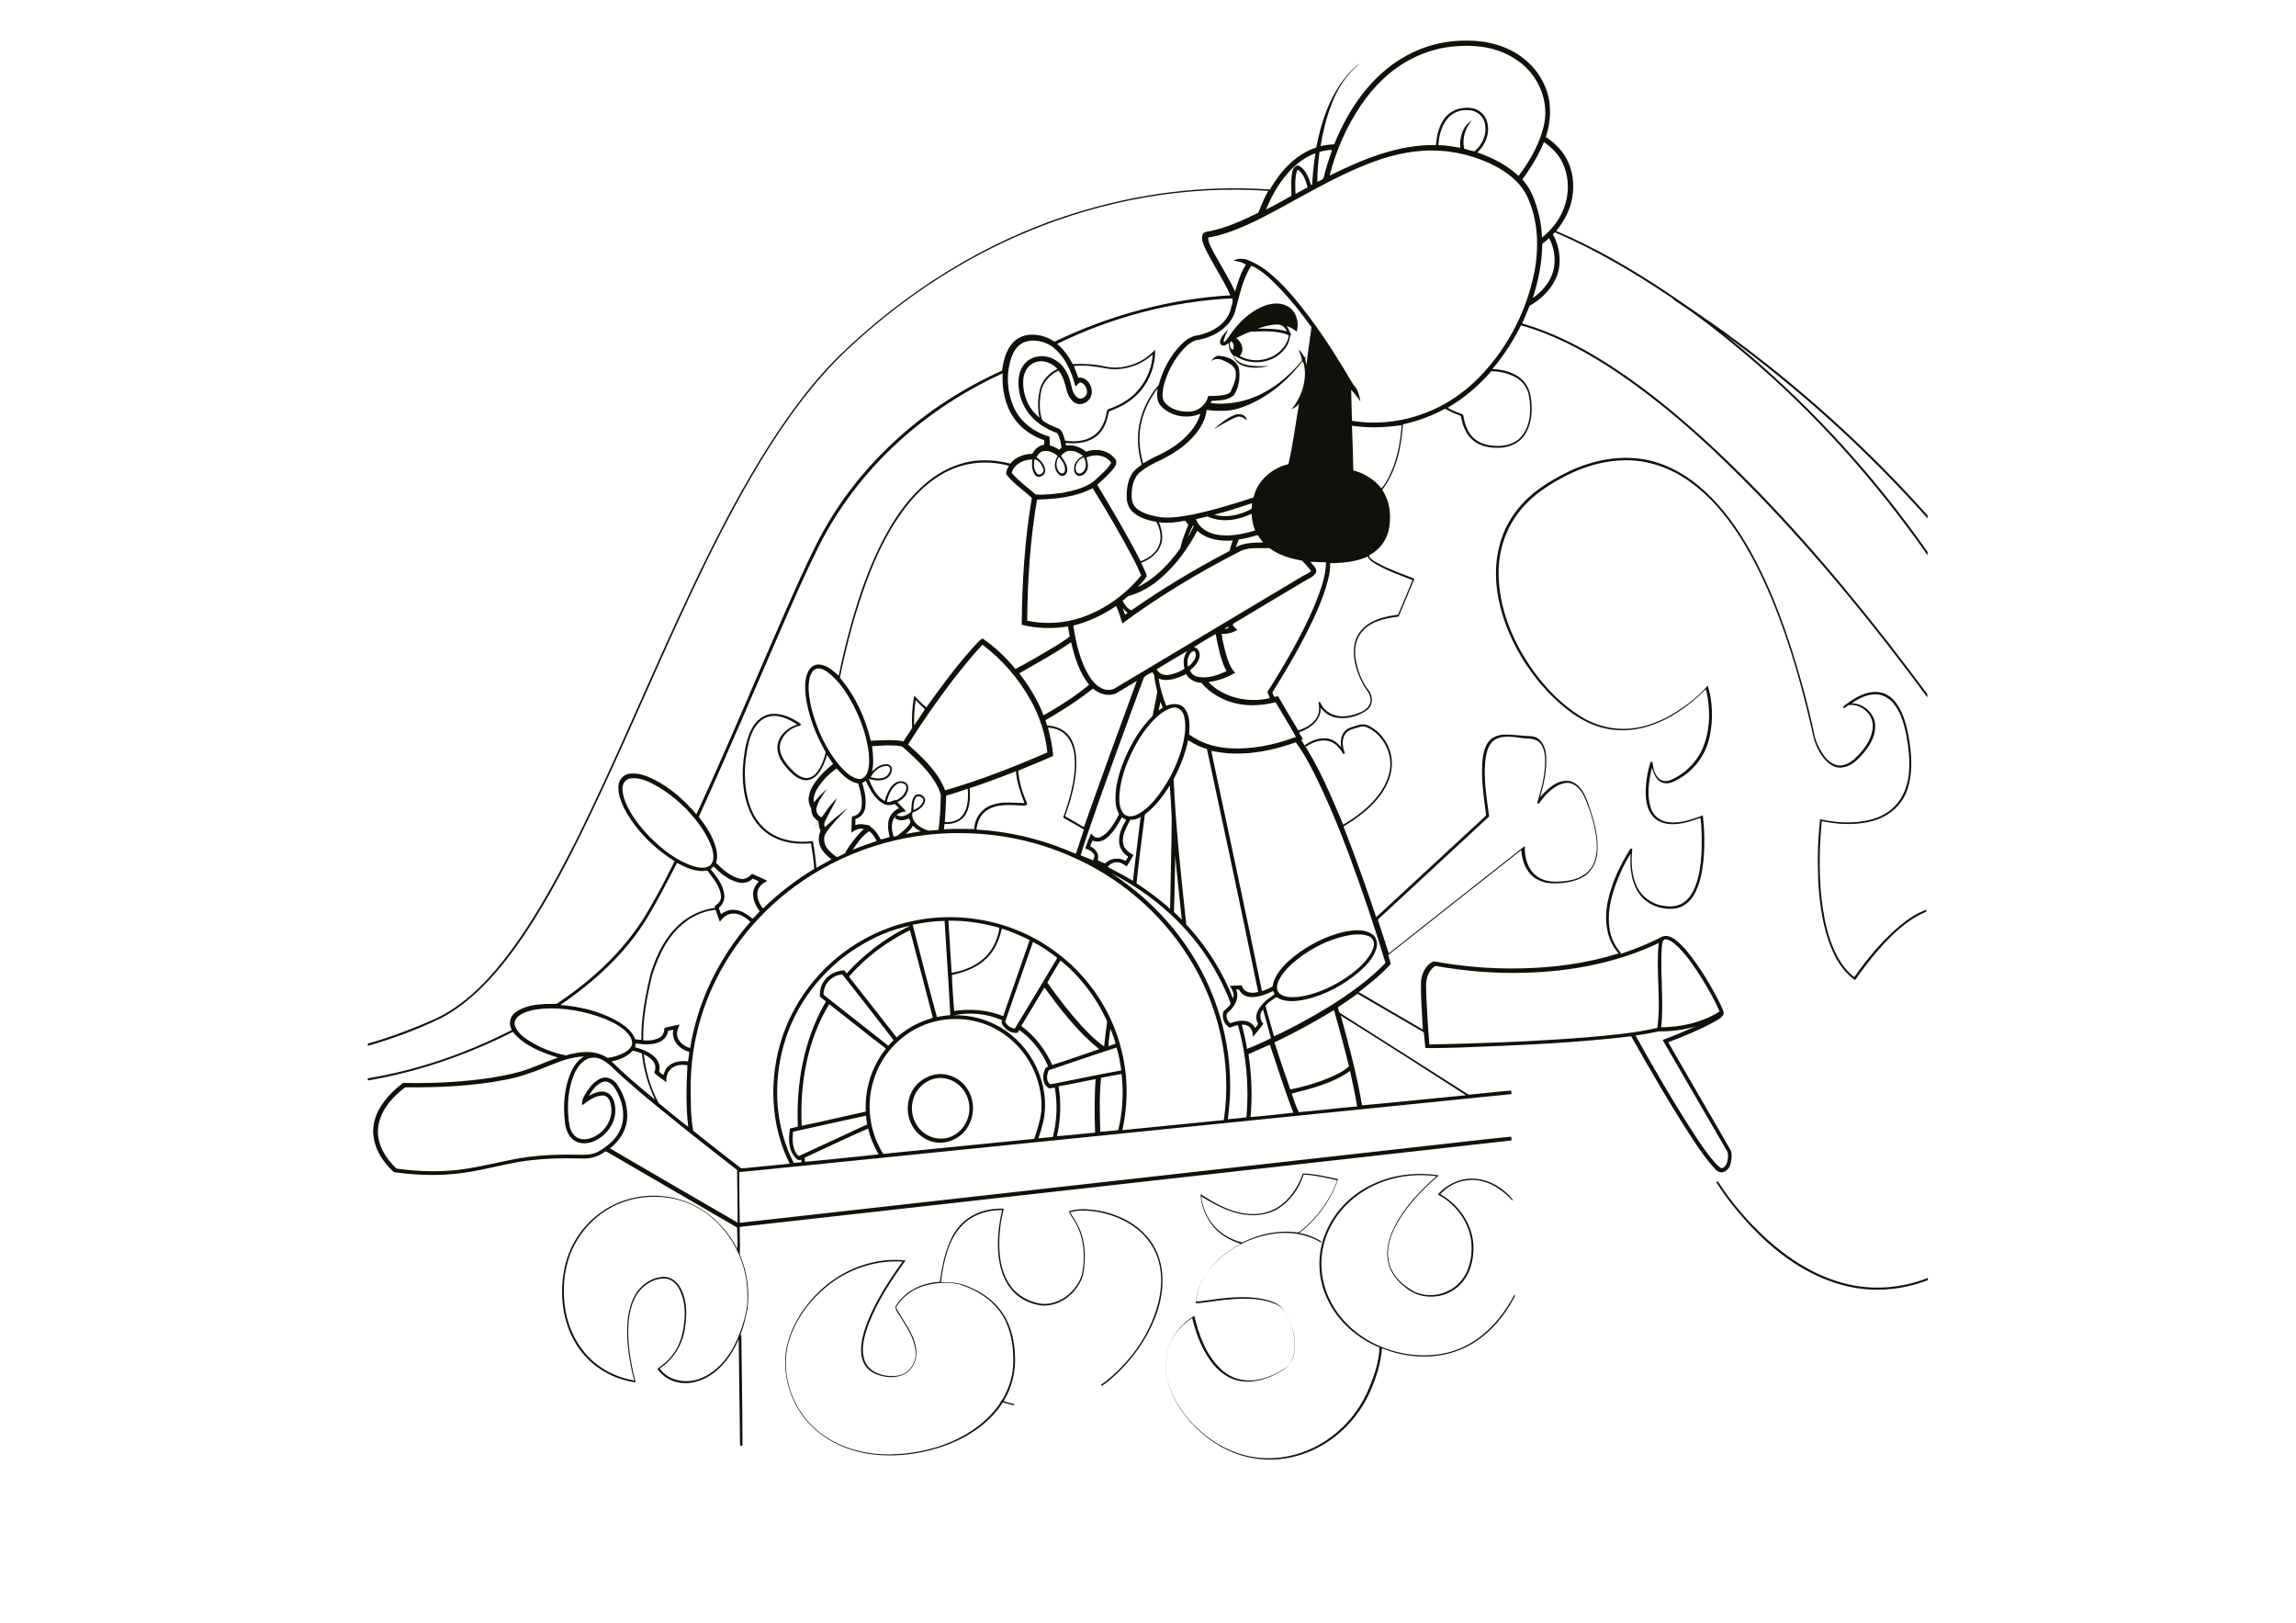 <?xml version="1.0" encoding="utf-8"?>
<!-- Generator: Adobe Illustrator 21.0.2, SVG Export Plug-In . SVG Version: 6.00 Build 0)  -->
<svg version="1.2" baseProfile="tiny" id="Layer_1" xmlns="http://www.w3.org/2000/svg" xmlns:xlink="http://www.w3.org/1999/xlink"
	 x="0px" y="0px" viewBox="0 0 842 595" overflow="scroll" xml:space="preserve">
<path fill="#12100B" d="M304.9,470.4c-7,5.2-12.7,12.4-15.4,20.8c-4,12.6,1.4,27.2,12.1,34.8c7.1,5.2,16.1,7.4,24.8,7.3
	c7.7-0.1,15.5-1.6,22.6-4.7c7.1-3.1,13.6-7.8,17.9-14.3c0-0.7,0.7-0.9,1-1.6c2.3-4.1,3.7-8.7,3.7-13.4c0.1-7.1-1.4-14.6-6.2-20
	c-3.6-4.1-8.6-6.8-13.7-8.4c-4.8-0.9-9.8-0.6-14.3,1.1c-3.6,1.4-6.8,4-8.8,7.4c2.5,4.9,6.4,9.2,7.3,14.7c0.6,3.3-0.4,7-3.2,9.1
	c-2.3,1.7-5.3,2-8,1.6c-2.3-0.4-4.6-1.1-6.3-2.8c-1.7-1.6-2.5-3.9-2.6-6.2c-0.2-3.9,1-7.7,2.4-11.3c3.2-7.9,7.8-15,12.8-21.9
	C321.8,462,312.4,464.9,304.9,470.4 M354.8,446.9c3.8-2.8,8.6-3.9,13.3-3.7c-1.2,4.8-1.8,9.8-1.6,14.8c0.2,4.6,1.2,9.4,3.9,13.2
	c2.6,3.9,7.1,6.3,11.7,6.9c6.7,0.5,12.8-4.7,14.7-10.8c1.3-6.8,0.8-14.3-3.2-20.2c-0.6-1-1.3-1.8-1.6-2.9c2.7-1,5.7-0.9,8.6-0.6
	c8,0.9,16.1,4.5,21,11c3.2,4.2,4.7,9.4,4.7,14.6c0.1,4.8-1,9.6-2.7,14c-3.2,8.1-8.4,15.4-14.9,21.3c-1.5,1.3-3,2.7-4.7,3.7
	c-0.1-0.1-0.1-0.3-0.2-0.4c10-7.3,17.7-17.8,20.9-29.8c1.4-5.6,1.7-11.6-0.3-17.1c-1.4-4-4-7.5-7.2-10.1c-4.7-3.8-10.5-5.9-16.5-6.7
	c-2.7-0.3-5.5-0.4-8.2,0.4c0.5,1.2,1.4,2.2,2,3.4c3.6,5.8,3.9,13,2.7,19.6c-1.9,6.4-8.3,11.7-15.1,11.2c-4.6-0.5-9-2.8-11.7-6.5
	c-2.5-3.3-3.7-7.4-4.2-11.5c-0.6-5.7,0-11.4,1.3-17c-4.6,0-9.4,1.2-13,4.1c-3.5,2.8-5.8,6.9-7.1,11.1c-1.2,3.7-1.9,7.5-2.3,11.3
	c2.8,0,5.8,0,8.5,1c4.2,1.5,8.3,3.8,11.4,7c4.9,4.9,7,11.9,7.2,18.7c0.4,5.9-1.1,11.8-4.1,16.8c1.2,0.6,2.6,0.8,3.9,1.2
	c0,0.1-0.1,0.3-0.1,0.4c-1.4-0.2-2.7-0.7-4.1-1.1c-4.6,7.2-12,12.3-19.9,15.4c-8.5,3.3-17.9,4.7-27,3.8c-8.6-0.9-17.1-4.3-23.3-10.5
	c-6.9-6.8-10.5-16.9-9.5-26.6c1.2-8.8,6.1-16.8,12.5-22.9c8.3-7.9,20-12.5,31.5-11.2c-5.3,7.3-10.3,14.9-13.6,23.4
	c-1.5,4.3-3,9.1-1.3,13.6c1.9,4.5,7.6,5.9,12.1,5.2c4.3-0.6,7.1-5.2,6.4-9.4c-0.6-4.7-3.4-8.7-5.9-12.7c-0.6-0.9-1.3-1.9-1.5-3
	c3.1-5.6,9.3-8.7,15.5-9.2c0.3-0.1,0.9,0.1,0.9-0.3c0.7-4.9,1.6-9.8,3.6-14.4C349.6,452.2,351.8,449,354.8,446.9 M629.4,433.5
	c0.2-0.1,0.4-0.2,0.6-0.3c5,7.8,11.1,14.9,18,21.2c8,7.2,17.3,13.2,27.7,16c10.3,2.9,21.4,2.1,31.3-1.8v0.8
	c-10.3,4-21.8,4.7-32.4,1.5c-12.1-3.5-22.7-11.1-31.4-20.1C638,445.4,633.3,439.7,629.4,433.5 M478.1,430.7
	c-1.7,5.1-4.9,9.8-9.6,12.6c-4.2,2.5-9.5,2.8-14.2,1.7c-5-1.2-9.5-3.7-13.8-6.3c0.5,4.1,2.2,8.1,5,11.1c2.5,2.8,6,4.7,9.6,5.7
	c0.4,0.1,0.7,0,1.1-0.2c6-2.9,12.8-4.3,19.5-3.4c0.6,0.1,1-0.4,1.5-0.7c5.9-4.8,10.6-11.2,13.2-18.4
	C486.2,431.8,482.1,430.9,478.1,430.7 M464.5,444.5c6.7-1.9,11.1-8,13.3-14.2c4.3,0.1,8.5,1.1,12.6,2c0.4,0,0.2,0.5,0.1,0.7
	c-2.7,7.5-7.7,14.2-14,19.1c2.9,0.5,5.6,1.6,8.1,3.1c-0.1,0.1-0.1,0.3-0.2,0.4c-5.6-3.4-12.4-4.2-18.7-3
	c-8.1,1.5-15.7,5.5-21.2,11.7c-3.2,3.6-5.5,8.1-6,12.9c1.2,0.1,2.3-0.2,3.5-0.3c7.1-1,14.4-2,21.5-0.5c2.6,0.6,5.5,1.5,7.1,3.8
	c2.6,3.4,3.9,7.8,4.2,12.1c0.2,3.6-0.7,7.6-3.8,9.8c-5.4,3.4-12.2,5.9-18.5,3.7c-3.8-1.3-6.9-4.3-9.1-7.6c-3.1-4.5-4.9-9.7-6.2-14.9
	c-4.7,3-8.4,7.8-9.4,13.4c-1,4.9,0.1,9.9,2.1,14.4c3.1,6.8,8.2,12.5,14.3,16.8c4.2,2.9,8.9,5.1,14,6.1c9.1,1.9,18.8-0.1,26.7-4.9
	c7.3-4.4,13.1-11.1,16.6-18.8c2.2-5.1,4.2-10.5,4.4-16.2c-8-3.3-15.1-9.4-18.9-17.3c-3.9-7.7-4.2-17.2-0.7-25.1
	c3.2-7.7,9.5-13.9,17-17.4c7.5-3.6,16.2-4.6,24.4-3.3c-5.9,5-11.4,10.7-15.3,17.5c-2.4,4.2-4.1,9.2-3.1,14c0.8,4.3,3.9,7.7,7.5,10
	c4,2.9,9.6,3.1,14,1c3.4-1.5,6-4.4,7.4-7.8c2-5.1,2-11-0.1-16c-2.1-5-6-9.2-10.8-11.7c3.3-3.8,8.5-6.2,13.6-5.8
	c5.5,0.4,10.5,3.5,13.9,7.7c-0.1,0.1-0.2,0.2-0.2,0.3c-3-3.2-6.7-6.1-11.1-7.1c-5.5-1.4-11.6,0.6-15.3,4.8
	c7.6,4.2,12.9,12.7,12.1,21.5c-0.3,4.8-2.2,9.7-6,12.7c-5,4.2-12.9,4.6-18.2,0.5c-3.3-2.3-6.2-5.7-7-9.7c-1.1-4.7,0.4-9.5,2.6-13.7
	c3.7-7,9.2-12.7,15.1-17.9c-9.4-1.3-19.4,0.6-27.4,5.9c-6.8,4.4-12.1,11.4-14,19.4c-1.4,5.6-1,11.6,1,17c2.8,7.8,8.8,14.3,16.1,18.3
	c7.8,4.3,17,6,25.8,4.6c5.1-0.8,9.9-2.9,14.1-6c5.5-4.1,9.7-9.6,12.9-15.6c0.1,0,0.3,0.1,0.4,0.1c-4.1,8.1-10.4,15.4-18.8,19.3
	c-9.4,4.4-20.6,3.9-30.1,0.1c-0.4,5.5-2.1,10.8-4.3,15.8c-3.4,7.6-8.9,14.2-15.9,18.7c-7.7,5-17.1,7.3-26.2,5.9
	c-8.6-1.2-16.5-5.8-22.5-12c-6.1-6.3-10.9-14.7-10.4-23.7c0.3-6.9,4.7-13.1,10.5-16.6c1.6,6.9,4.2,14,9.3,19.1c2,2,4.6,3.6,7.4,4.2
	c5.5,1.3,11.2-0.8,15.9-3.6c2.2-1.2,3.5-3.5,4-5.8c0.8-4.2-0.1-8.6-1.8-12.5c-1.1-2.2-2.4-4.6-4.8-5.6c-3.9-1.8-8.2-2.1-12.4-2.1
	c-4.9,0.1-9.8,0.8-14.7,1.5c-0.8,0.1-1.6,0.2-2.4,0.1c0.8-9.7,8.2-17.4,16.5-21.7c-4.2-1.4-8.2-3.6-10.8-7.3
	c-2.3-3.2-3.8-7-3.9-10.9c4.4,2.8,9,5.5,14.1,6.7C457.4,445.3,461.1,445.5,464.5,444.5 M343.3,395.4c-4.1,0.7-7.6,4.1-8.5,8.1
	c-1.2,4.4,0.5,9.5,4.3,12.1c2.5,1.8,5.8,2.4,8.8,1.5c3.6-1.1,6.3-4.2,7.2-7.7c1.2-4.2-0.3-9.1-3.8-11.8
	C349.1,395.8,346.1,394.9,343.3,395.4 M343.7,393.9c4.5-0.5,9.1,1.9,11.3,5.8c2.5,4.1,2.4,9.5-0.1,13.5c-2.1,3.6-6.2,5.9-10.4,5.8
	c-4.8-0.1-9.2-3.5-10.8-8c-1.5-3.9-0.9-8.6,1.5-12.1C337.2,396.2,340.3,394.3,343.7,393.9 M452.4,152.3c1.7-0.9,4.6-0.5,4.8,1.8
	c-1-0.8-2.3-1.7-3.7-1.2c-2.9,1.2-5.6,2.9-8.4,4.5C447.4,155.4,449.7,153.5,452.4,152.3 M451.3,125.2c-0.5,0.9-0.3,2.1,0.4,2.9
	c0.5,0.4,0.8-0.4,0.7-0.8C452.5,126.5,452.2,125.3,451.3,125.2 M458.8,121.6c-1.9,0.5-3.7,1.5-5.5,2.4c2.1,1.2,3.3,4.7,1.3,6.5
	c4.2,2.4,9.6,2,13.6-0.7c2.2-1.7,4.2-4.1,4.4-6.9C468.3,121.1,463.4,121.5,458.8,121.6 M461.2,120.5c3.6,0,7.2,0,10.7,1
	c-0.5-1.4-1.9-2.6-3.4-2.5C466,119,463.6,119.7,461.2,120.5 M463.3,112.3c2.7-1.1,5.8-1.5,8.5-0.2c3.5,1.6,4.8,6,3.7,9.5
	c-1.1-0.9-2.3-1.7-3.7-2c0.8,0.8,1,2,1.7,3c-0.2,0.3-0.4,0.7-0.5,1.1c-0.3,2.6-2,4.8-4,6.4c-4.1,3.2-10.2,3.6-14.8,1.1
	c-0.6-0.3-1.2-0.6-1.8-0.8c0.4,1.4,1.7,2.2,2.9,2.8c3.1,1.3,6.5,1.1,9.7,1l-0.1,0.1c-2.9,0.6-6.1,0.9-9-0.2
	c-1.6-0.6-3.3-1.9-3.6-3.7c-1.2-1.2-1.8-2.9-1.6-4.6c-0.7,0.3-1.3,1-2.1,0.9c-1,0.1-1.4-1.1-1.1-1.9c0.5-1.6,1.8-2.9,2.9-4
	c-0.6,1.5-1.6,3-1.7,4.6c0.9-0.1,1.1-1.1,1.7-1.6C453.7,118.8,457.9,114.5,463.3,112.3 M223.7,443c-7.5,4.2-13.2,11.5-15.5,19.7
	c-1.6,5.6-1.8,11.5-0.9,17.3c1.2,7.9,5.3,15.5,11.7,20.4c4,3,8.7,5,13.6,5.8c-1.3-4.6-2.1-9.4-2.5-14.3c-0.3-5.7-0.1-11.8,2.7-16.9
	c2.1-3.8,6-6.5,10.3-6.8c2.5-0.2,4.8,1.4,6.1,3.5c2.7,4.3,2.8,9.7,2.1,14.5c-0.7,6.3-4.1,12.2-9.4,15.6c3.4,4.8,10.4,5.8,15.6,3.4
	c7.4-3.2,11.9-10.6,14.4-18c1.3-3.9,2.4-8,2.2-12.2c0.1-14.2-8.4-28.3-21.7-33.8C243.3,437.5,232.3,438.1,223.7,443 M295.1,424.5
	c0,0.5,0,1,0.2,1.5c9-0.8,18-1.8,26.9-2.7c-1.7-3-3.1-6.2-3.8-9.5C310.6,417.2,302.9,420.9,295.1,424.5 M290.8,415
	c-0.2,2.7-0.3,5.7,1.3,8c0.3,0.4,0.7,1.1,1.3,0.7c8.2-3.8,16.5-7.6,24.6-11.4c-0.2-1.1-0.3-2.1-0.4-3.2
	C308.7,411,299.8,413,290.8,415 M388.2,398.3c1,6,0.8,12.3-0.6,18.3c4.7-0.3,9.3-0.9,14-1.3c-0.2-6.5-0.3-13.1,0.2-19.6
	C397.3,396.5,392.7,397.6,388.2,398.3 M403.8,395.2c-0.7,6.6-0.5,13.2-0.3,19.8c2.2-0.1,4.4-0.4,6.6-0.6c1.6-6.7,2-13.7,1.2-20.6
	C408.8,394.2,406.3,394.8,403.8,395.2 M473.7,401c0.8,2.3,1.5,4.6,2.6,6.8c7.1-0.6,14.3-1.5,21.4-2.1c-0.7-4.4-1.7-8.7-2.6-13
	C488.8,397.2,481.1,399.1,473.7,401 M210.6,393.8c-2.3,5.4-2.7,11.5-2,17.3c0.2,2,0.7,4.1,2.3,5.5c1.5,1.3,3.7,1.4,5.5,0.8
	c5-1.5,8.8-7,7.6-12.2c-0.2-1.5-1-3.3-2.7-3.5c-3-0.1-5.5,1.9-7.8,3.6c-0.2-1.3,0.2-2.6,0.9-3.7c1.4-2.4,3.1-4.9,5.8-6.1
	c2.2-1.1,4.8,0.2,6.1,2.1c2.7,3.9,4.2,8.8,3.6,13.5c-0.6,4-3,7.5-6.2,10c15.6,9.1,31.2,18.2,46.8,27.2c0-6.4-0.1-12.9-0.2-19.3
	c-8.9-6.9-17.8-13.9-26.5-21c-6.9-5.6-13.7-11.2-20.1-17.4c-1.7-1.4-3.7-2.8-5.9-2.8C214.2,387.8,211.9,390.9,210.6,393.8
	 M199.6,391.5c-4.7,1.9-9.6,3.6-14.6,4.5c-12,2.3-24.2,2.8-36.4,2.7c-5,3.7-9.6,9.1-10,15.5c-0.3,5.6,2.9,10.6,6.8,14.3
	c8.6,1.2,17.4,1.4,26,0c7.6-1.2,14.9-3.3,22.5-4.3c5.6-0.7,11.3-0.9,16.9-0.8c2.9,0,6,0.3,8.6-1.1c3.3-2,6.6-4.5,8.1-8.2
	c2.1-4.9,0.8-10.5-1.9-14.9c-0.9-1.5-2.6-3.1-4.5-2.5c-2.4,0.9-4,3.1-5.2,5.2c2-1.2,4.4-2.2,6.6-1.3c2.1,0.9,2.9,3.3,3.1,5.4
	c0.6,5.1-2.7,10-7.2,12.2c-2.2,1.1-5,1.5-7.3,0.3c-2.5-1.3-3.6-4.2-3.9-6.8c-0.8-6.3-0.3-13,2.3-18.8c1-2.2,2.5-4.3,4.7-5.5
	C209.1,387.5,204.3,389.6,199.6,391.5 M236.1,386.6c0.7,6.2,2.5,12.3,5.4,17.8c3.6,3,7.2,6,10.9,8.8c-0.9-7.5-0.7-15.1-0.3-22.6
	c-2.1-0.3-4.4-0.2-6,1.3c-1.4,1.2-1.9,3.1-1.7,4.9c-1.4-0.9-2.7-2-4.1-3c-0.8-0.4,0.1-1.3,0-2C240.6,389.2,238.1,387.6,236.1,386.6
	 M232,385.3c-2,2.2-4.9,3.3-7.7,3.9c5,5,10.4,9.5,15.9,14c-2.5-5.3-4.2-11-4.8-16.9C234.3,385.9,233.2,385.4,232,385.3 M385.3,392.2
	c-0.4,0.1-0.8,0.2-0.9,0.7c-0.5,1.4-0.7,3.1,0.3,4.3c0.5,0.7,1.4,0.1,2.1,0.1c8.1-1.6,16.2-3.3,24.4-4.8c-0.4-2.8-0.9-5.6-1.7-8.4
	C401.4,386.7,393.4,389.5,385.3,392.2 M458.4,386.3c-0.3,0.1-0.7,0.2-0.5,0.6c1.1,7.5,1.4,15.1,0.7,22.7c5.2-0.4,10.5-1,15.7-1.6
	c-3.2-8.2-5.8-16.6-8.6-24.9C463.2,384.1,460.8,385.3,458.4,386.3 M245,378c-0.2,1.8-1.5,3.4-3.2,4.1c-2.8,1.2-5.9,0.9-8.7,0.5
	c0,0.5-0.1,0.9-0.2,1.4c2.6,0.7,5.2,1.7,7.1,3.5c1.3,1.2,2.2,3.1,1.8,4.9c-0.3,0.9,0.9,1.2,1.4,1.8c0.4-0.7,0.6-1.5,1-2.2
	c1.7-2.6,5.2-3.2,8.1-2.8c0.2-1.2,0.4-2.3,0.5-3.5c-3.6-0.9-6.7-4.2-5.9-8.1C246.3,377.7,245.6,377.8,245,378 M407.2,377.3
	c-0.3,2.1-0.6,4.2-0.7,6.3c0.9-0.2,1.7-0.6,2.6-0.9C408.6,380.8,408,379,407.2,377.3 M608.3,378.2c-2.8,0.6-5.6,1.1-8.5,1.5
	c7,12.6,14.2,25,22.1,37.1c2.2,3.3,4.4,6.6,7.1,9.6c0.7,0.7,1.3,1.5,2.2,1.9c1,0.1,1.6-0.8,2-1.6c0.6-1.7,0.9-3.9-0.3-5.4
	c-7.5-12.9-15-25.8-22.5-38.8c-0.2-0.4-0.5-0.8-0.6-1.2c4.1-1.5,8.1-3.2,12.1-5C617.5,377.7,612.9,378.2,608.3,378.2 M337.6,376.4
	c-8.1,3.6-14.5,10.9-17.1,19.3c-3,9-1.7,19.4,3.4,27.4c18.5-1.8,36.9-3.7,55.4-5.5c1.1-3.3,2.2-6.7,2.6-10.3
	c0.7-11.6-5.4-23.2-15.4-29.2C357.9,372.8,346.7,372.2,337.6,376.4 M491.7,372.4c3,10.9,5.9,21.8,7.8,32.9
	c12.7-1.1,25.4-2.5,38.1-3.7C522.4,391.8,507.1,382,491.7,372.4 M349.7,372.3c5.9-0.2,11.7,1.3,16.8,4.2c11.9,6.7,19,21.3,16.1,34.8
	c-0.5,2.1-1.1,4.1-1.8,6.1c1.8-0.2,3.5-0.3,5.3-0.5c1.5-5.9,1.8-12.1,0.7-18.1c-0.9,0-1.8,0.7-2.6-0.1c-2.1-1.6-1.9-4.7-0.9-6.8
	c0.1-0.5,0.7-0.6,1.1-0.8c-2.2-5.3-5.9-10.1-10.6-13.4c-0.2,0.3-0.4,0.7-0.6,1c-2.6,0.4-4.9-1.4-5.9-3.6c-0.1-0.3,0.1-0.7,0.2-1
	C361.8,371.6,355.5,371.1,349.7,372.3 M467.4,382.2c1.8,5.8,3.8,11.6,5.8,17.3c6.1-1.3,12.3-3.1,17.9-6c1.3-0.7,2.5-1.5,3.6-2.5
	c-1.7-6.9-3.5-13.7-5.5-20.6C482.1,374.7,474.9,378.7,467.4,382.2 M463.3,375.4c-1.2,1.6-2.4,3.2-3.8,4.8c-0.1-1-0.1-2-0.7-2.9
	c-0.7-1.2-2.1-1.6-3.4-1.6c0.7,2.9,1.5,5.9,1.9,8.9c3-1.1,5.9-2.5,8.8-3.9c-0.9-3.5-2-7-2.9-10.5C461.8,371.5,461.9,374,463.3,375.4
	 M198.7,369.9c-2.9,0.3-5.9,0.8-8.3,2.5c-1.2,0.8-2.1,2.4-1.5,3.9c0.9,2.3,2.9,3.9,4.9,5.2c4.2,2.7,8.9,4.5,13.7,5.5
	c5-1.5,10.7-2.1,15.3,0.9c2.1-0.2,4.2-0.9,6.1-1.9c1.3-0.7,2.6-1.7,2.9-3.2c0.2-1.6-0.8-2.9-1.7-4c-2.3-2.5-5.4-4-8.5-5.3
	C214.2,370.7,206.4,369.3,198.7,369.9 M453.3,362.8c1.4,3.3-0.7,6.7-3.3,8.7c-0.6,1.2,0.1,2.8,1.1,3.7c2.1-0.7,4.3-1.3,6.5-0.6
	c1.2,0.4,2,1.2,2.7,2.3c0.4-0.5,0.9-0.9,1.1-1.5c-0.9-1.4-0.9-3.3-0.1-4.8c1.3-2.6,3.7-4.4,6.1-6c-0.1-0.4-0.3-0.8-0.5-1.2
	c-2.6,1.2-5.5,2.4-8.4,2.2c-1.7-0.1-3.3-1.1-4.1-2.7C454.1,362.8,453.7,362.8,453.3,362.8 M383,362.1c-2.8,4.7-5.6,9.4-8.4,14
	c-0.1,0.2,0.2,0.3,0.3,0.4c4.8,3.6,8.5,8.5,11,14c5.8-1.8,11.5-3.9,17.2-5.8C395.1,378.3,389,370.2,383,362.1 M302.2,363.1
	c-0.1,0.6-0.4,1.3,0,1.8c7.8,6.2,15.7,12.3,23.5,18.5c-0.2,0.4-0.5,0.8-0.8,1.1c-7-5.3-13.9-10.9-20.8-16.3
	c-8.1,13.3-10.8,29.2-10.1,44.6c7.9-1.6,15.7-3.5,23.5-5.2c-0.5-9.7,3.2-19.4,10.2-26.2c-6.2-8.1-12.5-16.1-18.8-24.1
	C305.7,357.5,302.8,359.9,302.2,363.1 M388.9,352.2c-1.6,2.7-3.3,5.3-4.8,8.1c3.8,5.4,7.9,10.7,12.3,15.6c2.6,2.8,5.3,5.6,8.5,7.8
	c0.3-3,0.7-5.9,1.1-8.9c0-0.4-0.2-0.7-0.3-1C401.8,365.5,396.1,358,388.9,352.2 M558.9,356.7c-10.9,0.3-21.7-0.6-32.4-2.5
	c-1.2,0.5-2,1.7-2.6,2.8c-1.4,2.8-0.8,6.1-0.8,9.1c0.3,5.6,0.6,11.3,1.1,16.9c19.1-0.4,38.2-1.1,57.3-2.6c8.8-0.8,17.7-1.5,26.3-3.5
	c1.4-10.3-0.6-20.8,0.5-31.1C592.9,353.1,575.8,356.3,558.9,356.7 M378.8,345.4c-3.4,9.8-6.8,19.5-10.2,29.3
	c0.8,1.3,2.1,2.5,3.6,2.4c5.2-8.5,10.3-17.1,15.4-25.6c0.2-0.3-0.2-0.4-0.3-0.6C384.6,348.9,381.8,346.9,378.8,345.4 M609.4,347.6
	c-0.6,9.7,0.8,19.4-0.2,29.1c7.4-0.1,15.1-1.8,21.4-5.8c-1.7-4.1-4-8-6.3-11.8c-2.5-4-5.2-8.1-8.5-11.5c-1.4-1.3-2.8-2.8-4.8-3.2
	C609.4,344.3,609.6,346.5,609.4,347.6 M495.5,342.8c-6.3,1-12.3,3.7-17.5,7.3c-3.5,2.5-7,5.4-9,9.3c-0.8,1.6-1.2,3.9,0.5,5.1
	c2,1.4,4.6,1.2,6.9,1c5-0.7,9.7-2.6,14-5c3.8-2.2,7.5-4.8,10.4-8.2c1.3-1.6,2.6-3.4,3-5.5c0.3-1.4-0.4-2.8-1.6-3.4
	C500,342.4,497.7,342.6,495.5,342.8 M311.5,357.9c-0.3,0.2,0.1,0.5,0.2,0.7c5.7,7.2,11.4,14.5,17.1,21.8c3.7-3.2,8.1-5.7,12.8-7
	c0.3-0.1,0.5-0.3,0.4-0.6c-2.8-10.6-5.5-21.2-8.3-31.7C325.3,345.2,317.7,350.9,311.5,357.9 M361.8,351.4c-3.4,3.4-8.1,5.1-12.7,6.1
	c0.1,4.4,0.5,8.8,0.8,13.2c6-0.9,12.3-0.4,18,1.9c3.2-9.3,6.5-18.6,9.7-27.9c-3.3-1.6-6.7-3.1-10.2-4.2
	C366.5,344.5,364.8,348.6,361.8,351.4 M314.9,347.1c-13.3,8.2-23.5,21.4-27.6,36.5c-3.9,14.1-3,29.7,3.8,42.8c0.9,0,1.9-0.2,2.8-0.2
	c0-0.3-0.1-0.7-0.1-1c-0.6,0.4-1.3,0.2-1.8-0.4c-3-2.8-2.9-7.3-2.3-11c1-0.3,2-0.4,2.9-0.7c-0.7-15.8,2.2-32.1,10.3-45.9
	c-0.7-0.6-1.6-1.1-2.2-1.8c-0.2-2.4,0.6-4.9,2.3-6.7c1.7-1.8,4.2-2.8,6.6-2.9c0.3,0.4,0.6,0.7,0.9,1.1c6.2-6.8,13.6-12.5,21.8-16.7
	c0.4-0.2,1-0.3,1.3-0.7C326.9,340.8,320.6,343.6,314.9,347.1 M334.7,339.1c2.9,11.3,5.8,22.6,8.9,33.8c1.6-0.3,3.3-0.5,4.9-0.7
	c-0.6-11.5-1.4-23-2.1-34.5C342.5,337.7,338.6,338.3,334.7,339.1 M347.8,337.6c0.4,6.4,0.8,12.7,1.2,19.1c4.8-0.8,9.7-2.8,13-6.5
	c2.5-2.8,4-6.3,4.5-10C360.4,338.5,354.2,337.5,347.8,337.6 M251.7,337.8c-6.5,4.7-10.1,12.2-12.5,19.7c-1.9,7.9-3.5,15.9-3.3,24
	c2.1,0.1,4.3,0,6.1-1.1c1.2-0.7,1.6-2.2,1.7-3.5c1.8-0.4,3.6-0.9,5.5-1.2c-0.4,1.1-1,2.3-0.9,3.5c0.1,2.6,2.4,4.4,4.8,5.1
	c2.7-17.1,10.7-33.3,22.1-46.3c-1.8-1.6-4-3.2-6.6-3c-1.9,0.1-3.5,1.4-4.6,3c-0.6-1.4-1-2.9-1.6-4.4
	C258.5,334,254.8,335.5,251.7,337.8 M407.7,320.3c10.7,7,20.1,16,27.3,26.5c10.9,15.7,16.7,34.9,16.1,54.1c-0.1,3.2-0.5,6.3-0.8,9.5
	c2.3-0.2,4.6-0.4,6.8-0.7c1-11.3,0-22.8-3.1-33.8c-1,0.1-2,0.6-3,0.9c-2.1-1-3.1-3.8-2.3-6c0.9-0.9,2.2-1.7,2.6-2.9
	c-1.8-4.9-4.1-9.5-6.8-14C435.8,339.4,422.7,327.9,407.7,320.3 M260.6,318.7c2.2,2.7,4.5,5.6,5,9.2c0.3,1.9-0.5,3.8-2,5
	c0.3,0.8,0.5,1.6,0.8,2.3c1.3-0.9,2.7-1.6,4.3-1.6c2.8-0.1,5.2,1.6,7.3,3.3c0.9-0.8,1.7-1.8,2.6-2.7c-1.3-1.9-2.5-4-2.4-6.3
	c-0.1-1.8,0.9-3.4,2.1-4.7c-0.8-0.4-1.5-0.7-2.3-1c-1.4,1.4-3.5,1.9-5.5,1.3c-3.5-0.9-6.3-3.3-8.8-5.8
	C261.4,318.1,261,318.3,260.6,318.7 M237.2,336.8c-7.9,12.9-19.3,23.2-31.7,31.7c7.8,0.6,15.7,2.6,22.3,6.8c2.1,1.4,4.2,3.2,5.1,5.7
	c0.7,0.3,1.5,0.2,2.3,0.3c-0.1-8.2,1.5-16.4,3.4-24.3c2.4-7.7,6.3-15.4,13.1-20.1c3.1-2.1,6.7-3.5,10.5-4c0-0.2-0.1-0.5-0.1-0.7
	c1.3-0.7,2.4-2,2.3-3.5c-0.2-3.7-2.9-6.6-5-9.5c-3.9,0.8-7.7-1-11.1-2.8C244.7,323.3,241.2,330.2,237.2,336.8 M431,313.9
	c-0.2,6.8-0.2,13.7-0.5,20.5c1,0.9,1.9,1.9,2.9,2.8C432.6,329.5,431.7,321.7,431,313.9 M291,325.4c-11.6,8.6-21.3,19.9-27.9,32.8
	c-6.2,12-9.6,25.5-9.8,39c0,5.8-0.1,11.7,0.9,17.4c5.7,4.6,11.4,9,17.2,13.5c0.6,0.5,1.4,0.2,2.1,0.2c5.4-0.5,10.7-1.1,16.1-1.6
	c-7.2-14.3-7.7-31.5-2.7-46.5c5-15,15.8-27.9,29.6-35.6c11.1-6.3,24.1-9.1,36.9-8.1c10.6,0.8,21,4.2,29.9,9.9
	c14,8.8,24.4,23.1,28.1,39.2c2.3,9.4,2.3,19.3,0.2,28.8c12.4-1.2,24.8-2.5,37.2-3.7c3.1-20.7-1.8-42.3-13-59.9
	c-10.3-16.4-25.7-29.4-43.5-37c-12.4-5.4-25.9-8.2-39.4-8.3C330.8,305.1,308.7,312.2,291,325.4 M312.7,311.6
	c2.9-1.2,5.8-2.2,8.8-3.2c-0.7-1.3-1.5-2.8-2.8-3.6C316.2,306.5,314.4,309.1,312.7,311.6 M334.8,302.8c-0.7,1.2-1.7,2.2-2.7,3
	c1.9-0.4,3.8-0.6,5.6-1C336.6,304.4,335.6,303.6,334.8,302.8 M411.4,299.7c-1.5,2.8-3.1,5.6-5.6,7.6c-1.4,1.2-3.4,1.7-5.1,0.9
	c-0.4,0.6-0.6,1.4-0.9,2.1c1.8,0.9,3.6,2.8,2.7,5c0.8,0.6,1.8,1,2.8,1.3c1.9-2,5.1-2.3,7.5-0.9c0.3-0.5,0.7-1,0.9-1.6
	c-1.9-1.2-3.2-3.2-3.3-5.4c-0.2-2.9,1.2-5.7,2.6-8.1C412.4,300.4,411.9,300,411.4,299.7 M414.5,300.6c-1.3,2.7-3.2,5.5-2.6,8.7
	c0.3,2,2.1,3.4,3.8,4.2c-0.8,1.4-1.6,2.8-2.5,4.2c-1-0.7-2-1.4-3.2-1.5c-1.4-0.2-2.9,0.5-3.8,1.7c3.1,1.6,6.3,3.3,9.3,5.1
	c0.8-7.8,1.9-15.6,2.8-23.4C417.2,300.2,415.9,300.7,414.5,300.6 M327.7,306.8c0.6-0.1,1.2-0.2,1.7-0.6c1.6-1.3,3.3-2.5,4.3-4.3
	c0.4-0.6-0.2-1.2-0.3-1.8c-1.7,0.7-3.8,1.2-5.3-0.2c0.2-0.3,0.4-0.6,0.7-1C326.5,300.9,326.9,304.2,327.7,306.8 M335.9,292.4
	c-0.9,1.3-0.9,3-0.9,4.6c1.5-0.5,2.9-1.6,3.5-3.1C339.1,292.6,336.8,291.3,335.9,292.4 M347,291.7c-0.1,3.2-0.3,6.5-0.5,9.7
	c2.3,0.2,4.8-0.4,6.3-2.2c2.3-2.7,2.3-6.6,2.1-10C352.3,290.1,349.7,291,347,291.7 M429,288c-2.4,3.9-5.3,7.7-9,10.5
	c-0.3,0.4-0.2,0.9-0.3,1.4c-1,8-2.1,16-2.9,24c4.3,2.8,8.5,5.9,12.3,9.4c0.2-11.1,0.5-22.1,0.6-33.2C429.5,296,429.3,292,429,288
	 M328.8,287.6c-2,1.5-3,4-3.6,6.4c1.3,0.5,2.3-0.8,3.5-0.6c1.8-0.8,3.6-2.5,3.7-4.7C332.3,287,329.9,286.7,328.8,287.6 M316.2,287.1
	c0.9,2.9,1.6,6.1,1.1,9.1c-0.3,1.9-1.7,3.6-3.6,4.1c0,0.8,0,1.5,0,2.3c1.7-0.8,3.5-0.2,5.2,0.1c0.4,0.7,1.2,1,1.7,1.6
	c1,1,1.7,2.3,2.4,3.5c1.1-0.2,2.2-0.6,3.3-0.9c-0.4-1.4-0.7-2.9-0.6-4.4c-0.1-2.6,1.5-5.1,4-6.1c-0.5-0.6-1-1.1-1.6-1.6
	c-1.5,0.6-3.2,0.6-4.5-0.3c-3-1.8-4.6-5.1-6.1-8.2C317,286.8,316.5,286.8,316.2,287.1 M230.9,285.5c-1.3,0.3-2.3,1.4-2.5,2.7
	c-0.4,2,0.3,4.1,1,6c2,4.8,5.3,8.9,8.9,12.7c4.6,4.6,9.9,8.8,16.2,10.8c1.9,0.5,4.1,0.9,5.8-0.3c1.8-1.5,1.4-4.1,0.9-6.1
	c-1.8-5.6-5.5-10.4-9.5-14.6c-3.5-3.5-7.4-6.7-11.8-9C237.1,286.2,234,284.9,230.9,285.5 M355.6,289c0.2,3.1,0.2,6.5-1.3,9.3
	c-1.5,2.9-4.9,4.1-7.9,3.8c-0.1,0.6-0.2,1.3-0.2,2c3.9-0.3,7.8-0.1,11.7-0.1c-0.2,0-0.4,0-0.6-0.1c0.1-4,2.9-7.7,6.7-8.8
	c3.8-1.3,7.8-0.7,11.7-0.6c-1.4-3.8-2.9-7.6-3.1-11.7C367,285,361.4,287.1,355.6,289 M300.2,288.4c-1.1,1.7-2.1,3.7-1.7,5.8
	c1.5-1.8,3.1-3.5,4.8-4.9c-1.5,2.1-3.1,4.2-3.8,6.7c-0.5,1.5,0.4,3.2,1.8,3.7c1.8-2.4,3.4-5,5.7-7c-1.5,2.9-3.1,5.7-4.5,8.6
	c-0.3,0.6-0.3,1.4,0,2c2.7-2.5,5.5-4.9,8.4-7c-2.8,2.9-5.7,5.7-7.9,9c-0.9,1.2-0.9,2.8-0.5,4.2c0.8,2.1,2.6,3.5,4.4,4.8
	c1.1-0.4,2.1-1,3.2-1.5c0-0.2,0-0.5,0.1-0.6c1.9-3,4-5.9,6.6-8.2c-1.7-0.5-3.2,0.4-4.6,1.3c0.1-2,0.1-3.9,0.2-5.9
	c1.7-0.1,3.3-1.5,3.5-3.2c0.5-3-0.3-6.1-1.2-8.9c-3.3-0.6-5.7-3.1-7.9-5.5C304.3,283.5,302,285.8,300.2,288.4 M323.9,281
	c-2,0.6-3.7,2.1-4.6,4c1.9,0.5,4.1,0.8,5.8-0.4c0.8-0.7,1.6-1.9,1.3-3C325.9,280.6,324.7,280.8,323.9,281 M319.8,273.6
	c0.4,3.1,0.7,6.2,0,9.3c1.4-1.4,3.2-2.7,5.2-2.7c1-0.1,2.1,0.7,2.1,1.8c0,1.7-1.2,3.3-2.8,3.8c-1.8,0.7-3.9,0.3-5.7-0.2
	c1.2,3.1,2.8,6.4,5.8,8.1c0.8-2.4,1.7-5.1,3.9-6.6c1.4-1,4.1-0.9,4.7,1.1c0.5,2.6-1.7,4.9-3.9,5.9c1,1.2,2.3,2.3,3.2,3.5
	c-1.3,0-2.5,0.4-3.5,1.2c1.7,1.2,3.9,0.1,5.3-1.1c0.3-1.9,0-4.1,1.2-5.7c1.2-1.7,4.5-0.2,3.9,1.9c-0.6,2.1-2.6,3.3-4.6,4.1
	c-0.6,3.5,3.1,5.8,6,6.6c1.2-0.2,2.4-0.1,3.6-0.3c0.5-4,0.7-8,0.8-12.1c0.1-1.2-0.5-2.2-0.9-3.3c-2.9-5.8-7.8-10.3-12.6-14.6
	c-0.7-0.8-1.9-0.8-2.9-0.9C325.7,273.2,322.8,273.4,319.8,273.6 M444.3,275.3c0,0.3,0.1,0.7,0.1,1c6.2,29,12.4,58.1,18.4,87.1
	c1.4-0.4,2.7-1,3.9-1.7c0.5-3.6,3-6.5,5.5-9c6.1-5.5,13.6-9.5,21.6-11.2c3-0.5,6.5-0.8,9.2,0.9c1.8,1.1,2.4,3.5,1.7,5.5
	c-1,3.4-3.5,6-6.1,8.3c-5.7,4.9-12.5,8.6-19.9,10.3c-3.5,0.7-7.5,1.2-10.6-0.9c-1.4,0.9-2.9,1.9-4,3.2c0.9,3.7,2.1,7.4,3.1,11.2
	c7-3.2,13.8-7,20.4-11c7.3-4.6,14.5-9.7,20.5-15.9c-4-13.2-8.4-26.2-13.2-39.2c-3-8.1-6.3-16.2-9.9-24c-2.9-6.1-5.8-12.3-9.8-17.7
	C465.6,275.6,454.7,277.7,444.3,275.3 M435.7,271.4c-1,5-2.9,9.8-5.3,14.3c0.8,17.7,2.7,35.3,4.6,52.9c0,0.5,0.4,0.9,0.8,1.2
	c7,7.7,12.6,16.7,16.4,26.3c0.6-1.6-0.3-3.2-1.2-4.6c1.5,0,3-0.2,4.4-0.2c0.6,2.7,3.8,3.2,6,2.4c-6.1-29.7-12.4-59.4-18.8-89.1
	C440.2,274,437.9,272.8,435.7,271.4 M548.4,271.1c-2.4,1.4-3.2,4.4-3.6,7c-0.9,7.1,0.4,14.3,1.3,21.3
	c-13.5,12.5-27.1,25.1-40.6,37.6c-0.2,0.1-0.1,0.4-0.1,0.6c1.3,4,2.6,8,3.9,12c16.6-13.1,33.2-26.3,49.9-39.4
	c-0.2,4.1,1,8.6,4.4,11.1c2.6,1.9,6,2.2,9,1.9c3.5-0.2,7.3-1.1,9.9-3.7c3.1-3.2,3.4-7.9,2.9-12.1c-0.6-5.1-2.2-10.1-4.2-14.8
	c-1.2-2.8-3.7-6-7.2-5.5c-4.2,0.8-7.3,4.3-9.7,7.6c-0.2-0.1-0.4-0.1-0.6-0.2c1.4-4.6,2.7-9.3,2.9-14.1c0.1-2.5,0-5.2-1.4-7.4
	c-1.1-1.8-3.3-2.2-5.2-2.2C556.2,270.6,552,269.2,548.4,271.1 M384.3,266.8c0.9,3.4,1.7,6.9,1.9,10.4c-4.2,1.9-8.5,3.6-12.8,5.4
	c0.3,4.1,1.6,8.1,3.2,11.9c0.3,0.8-0.7,0.9-1.3,0.9c-4.7-0.2-10-0.9-13.9,2.1c-2,1.6-3.1,4.2-3.3,6.7c11.3,0.6,22.6,3.2,33.1,7.5
	c1.1,0.5,2.2,1,3.4,1.3c0.9-2.9,1.9-5.8,2.9-8.8c-2.5-1.6-5.1-2.9-7.6-4.4c2-5.6,3.7-11.4,4.2-17.4c0.2-3.8,0.1-7.8-1.9-11.1
	C390.6,268.4,387.4,266.9,384.3,266.8 M280.9,263.1c-3.6,1.6-5.4,5.5-6.3,9.1c-1.9,7.8-2.1,16.2,0.6,23.8c1.4,3.9,4.1,7.5,7.7,9.7
	c4.5,2.7,10,3.4,15.2,2.7c0.6,3.2,1,6.5,1.3,9.8c1.8-1.1,3.7-2,5.5-3.1c-1.8-1.4-3.6-3.1-4.3-5.3c-0.6-1.7-0.3-3.6,0.3-5.3
	c-0.5-0.9-0.7-2-0.7-3.1c-0.6,0.5-0.9,1.4-1.5,2c0.5-0.7,0.9-1.5,1.5-2.2c-1.1-0.7-2.2-1.8-2.5-3.1c-0.3-0.7,0-1.6-0.5-2.2
	c-1.2-2.2-0.6-4.8,0.4-6.9c1.9-3.6,4.9-6.4,7.9-8.9c-0.7-1.1-1.5-2.2-2.2-3.3c-0.8,2.7-1.9,5.5-3.9,7.6c-1.2,1.2-3,2-4.7,1.6
	c-2.6-0.5-4.5-2.5-6.2-4.4c-1.7-2-3.2-4.3-3.4-6.9c-0.3-4.3,3.4-7.9,7.3-9C289.1,263.5,284.8,261.5,280.9,263.1 M430.1,259.5
	c-2,0.4-3.7,1.6-5.3,2.9c-3.2,2.8-5.8,6.3-7.9,10c-3.3,5.9-5.9,12.3-6.4,19.1c-0.1,2.4,0,5,1.6,6.9c1.4,1.4,3.6,1,5.1,0.2
	c3.1-1.6,5.6-4.3,7.7-7.1c4.3-5.8,7.5-12.4,9.1-19.5c0.6-3,1-6.1,0.3-9.1C434,260.9,432.2,259,430.1,259.5 M425.5,257.4
	c-0.1,1-0.4,2.1-0.6,3.1c0.5-0.3,1-0.7,1.5-1C426.1,258.7,425.9,258,425.5,257.4 M335.8,256.7c-0.5,3.1-0.6,6.2-0.6,9.3
	c1.4-2,2.7-4,4-5.9C338.1,259,336.9,257.8,335.8,256.7 M409.2,254.3c-2.9,1.2-6.1,0.1-8.4-1.8c-5.5,4.4-11.4,8.1-17.4,11.6
	c0.2,0.6,0.4,1.3,0.6,1.9c3.2,0.2,6.5,1.5,8.3,4.2c2.5,3.6,2.6,8.3,2.3,12.5c-0.5,5.7-2.1,11.3-4,16.6c2.3,1.3,4.6,2.7,6.9,4
	c6.3-17.9,12.8-35.7,19.4-53.6C414.3,251.2,411.8,252.8,409.2,254.3 M424.9,248.8c0.5,3.4,1.5,6.8,2.8,10c2.1-0.8,4.8-1.1,6.5,0.7
	c2.3,2.7,2.1,6.5,1.9,9.8c4,3,9,4.6,13.9,5c8.6,0.7,17.3-1.1,25.3-4.1c-2.5-4.3-5-8.5-7.5-12.7c-4.9,1.2-10.1,1.6-15.1,0.3
	c-4.6-1.2-9-3.7-12.1-7.4c-2.2-0.1-4.5-1.2-5.6-3.2C431.9,248.6,428.3,250.2,424.9,248.8 M419.5,248.4c-7.2,19.6-14.5,39.2-21.2,59
	c-0.7,2.1-1.4,4.1-2,6.2c1.5,0.7,3.1,1.2,4.6,1.9c0.1-0.7,0.7-1.3,0.4-2c-0.6-1.3-2-1.9-3.3-2.4c0.6-1.9,1.3-3.7,2.1-5.5
	c0.8,1,1.9,2,3.3,1.4c3-1.3,4.7-4.4,6.3-7.1c0.2-0.6,0.9-1.1,0.5-1.8c-1.1-2-1.2-4.3-1.1-6.5c0.2-4.8,1.7-9.4,3.5-13.7
	c2.5-5.7,5.7-11,10.1-15.4c0.5-2.9,1.2-5.8,1.7-8.8c-0.4-1.9-0.9-3.8-1.1-5.8c0-0.6-0.4-1-0.7-1.4
	C421.5,247,420.3,247.5,419.5,248.4 M299.4,245.2c-1.3,0.4-2,1.8-2.4,3c-0.9,3.6-0.3,7.3,0.4,10.8c2,8.2,5.6,16.2,11.2,22.5
	c1.7,1.8,3.6,3.5,6,4.1c1.6,0.4,3-1,3.5-2.4c0.8-2.3,0.7-4.8,0.5-7.1c-0.7-5.8-2.6-11.4-5.2-16.6c-2.5-4.9-5.5-9.8-10-13.1
	C302.3,245.6,300.9,244.9,299.4,245.2 M436.9,239.2c-1.4,1.3-1.6,3.3-1.3,5.1c0.6,0,1-0.6,1.4-1c1-1.1,2.1-2.8,1.2-4.3
	C437.9,238.5,437.2,238.9,436.9,239.2 M424.2,245.4c0.8,1.8,3,2.4,4.8,2c1.9-0.4,3.8-1.1,5.4-2.2c-0.6-2.2-0.4-4.6,1-6.5
	C431.6,240.9,427.9,243.2,424.2,245.4 M349.4,249.4c-5.8,7.6-11.3,15.5-16.4,23.6c5.4,4.8,11,10,13.6,16.8
	c12.8-3.7,25.3-8.6,37.5-13.9c-0.7-6.8-2.9-13.4-6.2-19.3c-4.4-7.8-10.4-14.8-17.6-20.2C356.4,240.5,352.9,245,349.4,249.4
	 M373.8,246.9c3.6,4.7,6.8,9.8,8.9,15.4c5.8-3.3,11.5-6.9,16.7-11.2c-3.6-4.5-5.3-10.1-6.6-15.6
	C386.7,239.7,380.2,243.2,373.8,246.9 M437.8,237.3c1.6,0.2,2.4,2.1,2.1,3.5c-0.3,2.1-2,3.7-3.5,5c0.4,1.1,1.4,2,2.6,2.3
	c3.7,0.9,7.5-0.5,10.8-2c-2.3-4.2-3-9-4-13.6C443.1,234,440.5,235.6,437.8,237.3 M449,230.6c0.5,0,1-0.1,1.5-0.3
	c-0.1-0.2-0.1-0.3-0.2-0.5C449.8,230,449.4,230.3,449,230.6 M411.7,223c0.3,0.8,0.6,1.6,0.9,2.4c0.3-0.2,0.6-0.4,0.9-0.7
	C412.9,224.2,412.3,223.6,411.7,223 M480.6,206c0.7,1.2,2.4,2.2,2.1,3.8c-0.8,1.6-2.6,2.3-4,3.1c-8.9,5.3-17.8,10.6-26.6,15.9
	c0,1,1.1,1.5,1.7,2.2c-1.8,1-3.8,1.6-5.8,1.4c0.4,3.1,1.2,6.1,2.1,9c0.6,1.9,1.4,3.8,2.9,5.3c-3,1.7-6.4,3-9.8,3.4
	c5.7,5.9,14.6,7.7,22.5,5.9c-0.2-0.8-0.7-1.5-0.9-2.3c6.4-10.1,12.5-20.5,17.2-31.5c2-5.1,4.2-10.4,4.3-16
	C484.1,206.2,482.3,206,480.6,206 M487.8,206.5c0.1,2.1-0.3,4.2-0.8,6.2c-1.8,6.9-4.8,13.4-8,19.7c-3.8,7.4-8,14.5-12.4,21.5
	c0.2,0.5,0.4,1.1,0.7,1.6c0.4,0.1,0.9-0.2,1.4-0.2c2.4,4.2,4.9,8.3,7.4,12.5c2.7-0.8,5.4-2.3,6.8-4.7c1-1.7,1-3.7,0.6-5.6
	c0.2-0.1,0.4-0.1,0.6-0.1c0.7,1.8,2.1,3.3,3.8,4.2c3.6,1.9,7.9,1,11.4-0.6c1.8-0.8,3.5-2.4,3.3-4.6c-0.1-2.3-2-3.8-2.9-5.8
	c-2-3.8-3.4-8.1-3.2-12.4c0.1-3,1.3-5.9,3.5-7.9c3.4-3.3,8.2-4.3,12.7-4.9c1.8-4.2,3.6-8.5,5.3-12.7c-4.6-1.8-9.3-3.4-13.5-5.9
	c-1.1-0.7-2.4-1.4-2.9-2.7C497.2,206,492.5,206.5,487.8,206.5 M454.1,202.5c-14.8,7.6-29.1,16.2-42.5,26.1c-0.7-2.2-1.3-4.4-2.3-6.4
	c-4.8,3.3-10.1,5.8-15.7,7.2c1.1,6.8,2.6,13.8,6.5,19.5c1.8,2.6,5.1,5.1,8.4,3.7c23.1-13.8,46.2-27.6,69.3-41.4c1-0.5,2.1-1,3-1.8
	c-0.9-1.3-2-2.4-3.1-3.6c-0.3-0.3-0.7-0.3-1.1-0.4c-3.7-0.7-7.5-1.9-10.6-4.1c-0.5-0.5-1.3-0.3-2-0.3
	C460.6,201,457,200.7,454.1,202.5 M454.3,197.8c-0.4,1-0.8,1.9-1.1,2.9c3-1.8,6.7-1.7,10-1.8c-0.7-0.9-1.4-1.8-2-2.7
	C458.9,196.9,456.6,197.5,454.3,197.8 M439.1,194.6c-3.4,6.4-7.7,12.4-13.2,17.2c-3.4,3-7.4,5.5-11.9,6.7c-0.9,0.4-1.5,1.2-2.3,1.8
	c0.7,1.4,1.7,2.9,3.2,3.5c11.3-7.9,23.1-15,35.3-21.4c0.3-0.2,0.7-0.3,0.8-0.7c0.2-1.2,0.7-2.3,1.1-3.5
	C447.6,198.5,442.5,197.9,439.1,194.6 M437.5,192.6c-0.6,1.4-1.3,2.7-1.8,4.2c0.6-0.9,1.1-1.9,1.6-2.9
	C437.5,193.4,437.9,192.9,437.5,192.6 M425,191.5c1.1,2.7,1.8,5.8,0.6,8.6c-1.2,3.1-4.1,5.1-7.1,6.3c0.7,1.6,1.6,3.2,2.1,4.8
	c-0.8,1.5-2.2,2.7-3.3,4c6.3-3,11.2-8.2,15.3-13.8c0.4-0.5,0.5-1.2,0.6-1.8c0.6-2.5,1.7-4.8,2.6-7.2c-0.4-0.5-0.8-1-1.2-1.5
	C431.5,191.6,428.2,191.9,425,191.5 M442.9,189.4c-1.5,0.2-2.9,0.7-4.3,1c1.1,3.1,4.3,5,7.4,5.6c4.8,0.9,9.7-0.1,14.3-1.5
	c-0.8-1.9-1.2-4-1.3-6.1C454.1,190.7,448.1,191.8,442.9,189.4 M445.3,188.7c4.4,1.3,9.1,0.2,13.1-1.8c1.1-0.3,0.5-1.6,0.8-2.4
	C454.6,186,450,187.6,445.3,188.7 M380.3,183.2c-2.5,14.7-3.5,29.6-3.6,44.4c6.6,1.4,13.6,1,20-1.2c8.5-2.9,16.2-8.5,21.8-15.4
	c-0.8-1.9-1.7-3.8-2.6-5.6c-4.7-9-9.9-17.8-15.2-26.4C394.5,182.3,387.2,183,380.3,183.2 M348.1,172.5c-7.3,3.4-13.2,9.4-17.8,16
	c-5.2,7.3-9,15.5-12.2,23.9c-4.4,11.7-7.6,23.9-10.1,36.1c5.6,6.6,9.4,14.7,11.3,23.1c4-0.1,8.1-0.5,12.1,0.2
	c0.9-1.7,2.2-3.2,3.1-4.9c-0.2-4,0-7.9,0.8-11.8c1.4,1.5,2.8,3,4.4,4.3c5.6-7.8,11.3-15.6,17.8-22.7c0.9-0.9,1.7-2,2.8-2.6
	c4.6,3.1,8.6,7,12.1,11.2c4.8-2.5,9.5-5.3,14.2-8.1c1.9-1.2,3.9-2.4,5.7-3.8c-0.2-1.2-0.5-2.5-0.6-3.7c-5.6,0.9-11.4,0.8-17-0.6
	c0.1-15.6,1.1-31.2,3.7-46.5c-2.9-2.8-6.4-5-9-8.2c-1-1.2,0.1-2.5,0.6-3.6C362.8,168.8,354.9,169.3,348.1,172.5 M379.4,168.4
	c-0.4,1.8-0.3,3.9,0.9,5.3c1.1,1,2.8-0.6,2.3-1.8C382.1,170.5,381,168.7,379.4,168.4 M394.6,172.6c0.2,0.9,1.2,1.3,2,0.8
	c2.1-1.1,1.8-3.9,0.9-5.7C395.5,168.3,394,170.5,394.6,172.6 M388.3,167.5c-1.1,1.6-1.2,3.9,0.1,5.5c0.5,0.8,1.8,0.8,2.1-0.2
	C390.9,170.8,389.5,168.9,388.3,167.5 M380.1,167.7c1.6,1.1,3.1,2.8,3.2,4.8c0.1,1.7-2.2,3.1-3.5,1.9c-1.4-1.6-1.5-3.9-1.2-5.9
	c-3.2-0.1-6.7,1.7-7.6,4.9c2.6,3,5.8,5.3,8.8,7.9c3.3,0.3,6.6-0.2,9.9-0.6c4.4-0.9,9.2-1.9,12.5-5.2c1.9-1.8,4-3.5,5.3-5.8
	c-1.9-2.9-6.1-3.4-9.1-1.9c0.4,1.3,0.8,2.8,0.4,4.2c-0.4,1.4-1.8,2.7-3.3,2.5c-1.2-0.3-1.7-1.7-1.6-2.8c0-2,1.5-3.7,3.3-4.5
	c-1.3-1-2.9-1.9-4.6-1.9c-1.4-0.1-2.7,0.8-3.5,1.9c1,1.5,2.2,3,2.3,4.8c0.1,1-0.4,2.3-1.5,2.5c-1.1,0.2-1.9-0.7-2.4-1.5
	c-1.1-1.8-0.7-4.1,0.4-5.8c-1.3-1.1-3-2-4.7-1.8C381.7,165.3,380.7,166.5,380.1,167.7 M495.8,156.1c0.2,5.5,0.4,10.9,0.5,16.4
	c4,1,7.7,3.3,10.3,6.6c2.1-2.4,3.4-5.4,4.5-8.3c1.7-4.8,2.6-9.9,2.9-14.9C508,156.8,501.8,157,495.8,156.1 M417.9,162.1
	c0.1,2.6,0.6,5.2,1.3,7.8c1.4-0.8,2.8-1.6,4.2-2.3c4.4-2,8.7-4.5,12-8c2.1-2.2,4-4.9,4.8-7.9c-4.8,2.1-11.1,1-14.6-3
	c-1.5-1.7-1.3-4.1-1.1-6.2C420.2,148,417.6,155.1,417.9,162.1 M325.4,165.9c-10.7,10.6-19.7,23-26.2,36.6
	c-4.1,8.3-7.8,16.7-11.5,25.2c-10.4,23.8-20.5,47.9-31.3,71.5c-0.1,0.2-0.1,0.4,0,0.5c2.2,2.8,4.2,5.8,5.5,9.2
	c0.9,2.4,1.5,5,0.7,7.5c2.5,2.5,5.2,4.9,8.7,5.8c1.7,0.4,3.4-0.4,4.4-1.8c1.9,0.8,3.8,1.6,5.7,2.6c-1.6,0.8-3.2,2-3.6,3.9
	c-0.4,2.2,0.6,4.5,2,6.2c5.7-5.5,12-10.4,18.8-14.5c-0.2-3.2-0.7-6.3-1.2-9.4c-4.1,0.4-8.4,0.1-12.2-1.5c-4-1.6-7.3-4.6-9.3-8.3
	c-3.9-7.3-4.1-15.9-2.8-23.9c0.5-3,1.3-6,2.8-8.7c1.4-2.5,3.9-4.6,6.8-5c4-0.4,7.9,1.4,11,3.7c-0.1,0.2-0.2,0.4-0.2,0.6
	c-3.4,0.5-6.6,3.3-7.4,6.7c-0.6,2.9,1,5.6,2.8,7.8c1.6,1.9,3.5,4,6,4.6c2,0.5,3.8-0.8,4.9-2.3c1.5-2.1,2.5-4.6,3-7.1
	c-3.7-6.5-6.5-13.6-7.4-21.1c-0.2-2.8-0.3-5.7,0.9-8.3c0.7-1.7,2.5-3,4.4-2.7c2.8,0.3,4.9,2.3,6.9,4.1c2.1-10.6,4.9-21.1,8.4-31.4
	c2.9-8.3,6.4-16.4,10.9-23.9c4-6.6,9-12.8,15.3-17.4c4.1-2.9,8.8-5,13.7-5.9c4.9-0.8,9.9-0.4,14.6,0.8c1.9-2.4,5.1-3.6,8.1-3.6
	c0.8-1.7,2.4-3.1,4.3-3.3c0.1-0.6,0.1-1.1,0-1.7c-4.5-1.5-8.6-4.4-11.2-8.3c-3.2-4.7-4.3-10.6-4-16.2
	C352,144.1,337.6,153.8,325.4,165.9 M530.9,149.5c1.7,1.1,3.6,1.7,5.4,2.4c0.4,0.3,0.4,0.9,0.5,1.3c0.5,2.7,1.5,5.4,3.5,7.3
	c2.3,2.2,5.5,3,8.6,3c2.8,0.1,5.8-0.6,8-2.4c4.4-3.9,4.8-10.6,3.8-16c-0.5-2.7-2.2-5.2-4.6-6.6c-2.8-1.6-6-2.3-9.2-2.4
	C542.3,141.4,537,146,530.9,149.5 M454.2,149.8c-3.8,1.1-7.8,1-11.7,0.5c-0.3,3.1-1.8,6-3.7,8.4c-3.8,4.9-9.3,8.3-14.9,10.8
	c-1.9,1-3.8,2-5.5,3.4c-2.8,2-3.4,5.8-3.4,9c0,1.7,0.5,3.4,1.8,4.5c2.2,1.9,5.1,2.5,7.8,3.1c4,0.7,8.1,0,12.1-0.7
	c7.8-1.6,15.5-3.9,23-6.4c1.4-6.2,6.8-10.8,12.8-12.2c1.7-7.3,2.6-14.8,3.9-22.2c-0.7,1-1.8,1.6-2.8,2.1c3.3-3.9,5.3-9.2,4.9-14.4
	c-0.2-1.1-0.1-2.4-0.9-3.2C471.7,140.3,463.6,146.8,454.2,149.8 M378.5,133.4c-1.9,1.1-2.9,3.3-3.2,5.4c-0.5,5.3,1.6,11,5.9,14.3
	c-0.8-3.5-0.6-7.1,0.2-10.5c0.9-3.3,3.4-5.9,6.4-7.3C385.5,132.7,381.5,131.5,378.5,133.4 M405.1,135c-3.7-0.7-7.5-1.2-11.3-0.8
	c0.5,1.4,1.2,2.8,1.6,4.3c3.3-0.5,5.5,3.3,4.9,6.2c-0.5,2.2-2.8,3.9-5.1,3.4c-2.2-0.6-3.4-2.8-4-4.8c-0.6-2.6-1.3-5.3-3-7.4
	c-3.1,1.4-5.7,4.2-6.4,7.6c-0.6,3.5-0.8,7.2,0.4,10.5c1.8,1.5,4,2.4,6.2,3.2c1.4,1,1.7,2.9,2.2,4.4c3.7,0.5,7.8,0.2,10.8-2.1
	c2.6-1.9,3.9-5.1,4.4-8.2c0.1-0.5,0.2-1.1,0.7-1.3c3.1-1,6-2.5,8.5-4.6c4.5-3.8,7.4-9.5,7.7-15.4C418.1,134.2,411.4,136.3,405.1,135
	 M374,126.4c-1.9,1.5-2.9,3.8-3.5,6c-1.5,5.4-1.1,11.3,1.1,16.5c2.3,5.6,7.5,9.6,13.3,11.2c0.1,1.1,0,2.1,0.1,3.2
	c1.2,0.4,2.4,0.9,3.4,1.6c0.3-0.2,0.6-0.5,0.9-0.8c-0.3-1.8-0.6-3.8-1.6-5.3c-3.9-1.4-7.5-3.6-10.1-6.8c-2.7-3.3-4.2-7.6-4.1-11.9
	c0-2.5,0.7-5,2.4-6.9c2.9-3.2,8-3.3,11.4-1c3.1,1.9,4.7,5.4,5.5,8.9c0.4,1.8,0.9,3.8,2.5,4.8c1.6,0.9,3.6-0.8,3.3-2.5
	c-0.1-1.3-0.8-2.6-2.1-3.1c-1-0.2-1.4,1-2.1,1.4c-1.5-5.7-4.1-11.6-9.1-15C382,124.7,377.2,124,374,126.4 M387.7,126.1
	c2.4,2,4.2,4.6,5.7,7.4c3.9-0.2,8,0,11.9,0.9c6.6,1.4,13.9-1.2,18.3-6.2c0.2,6.1-2.3,12.3-6.7,16.6c-2.7,2.7-6.2,4.6-9.9,5.9
	c-0.4,0.1-0.3,0.6-0.5,0.9c-0.5,2.6-1.4,5.3-3.3,7.3c-3.1,3.4-8.1,4-12.4,3.5c0,0.3,0.1,0.7,0.2,1c2.6-0.5,5.3,0.6,7.3,2.2
	c3.6-1.3,8-0.6,10.5,2.5c0.9,0.8,0.6,2.2,0,3.1c-1.8,2.5-4.2,4.5-6.4,6.6c5.5,9.2,11,18.4,15.9,28c2.7-1,5.4-2.8,6.6-5.5
	c1.2-2.7,0.7-5.8-0.5-8.3c-0.1-0.2-0.2-0.6-0.5-0.7c-3-0.5-6-1.4-8.3-3.4c-1.6-1.3-2.4-3.5-2.4-5.5c-0.1-2.8,0.3-5.8,1.7-8.3
	c0.8-1.6,2.4-2.7,3.8-3.7c-1.2-4.1-1.7-8.5-1.2-12.7c0.7-6.1,3.4-11.9,7.4-16.5c1.5-5.6,4.3-10.9,8.4-15c1.7-1.7,3.8-3.1,6.3-3.3
	c5-1.1,10.3-4.2,11.7-9.4c0.2-1.4,1.1-2.7,0.6-4.1C429.6,110.5,407.7,116.3,387.7,126.1 M458.9,97.4c-3.4,5.2-4.4,11.5-6.1,17.3
	c-2,5.5-7.6,8.8-13.2,9.9c-2.3,0.2-4,1.8-5.6,3.4c-3.4,3.7-5.9,8.4-7.2,13.3c-0.4,1.9-0.8,4,0,5.8c2.2,3.1,6.3,4.1,9.9,3.8
	c3.1-0.3,5.7-2.7,6.4-5.7c2.1,0,4.3,0,6.3-0.5c0.8-0.3,1.7-0.5,2-1.3c1-2.3,2.2-4.8,1.7-7.4c-0.5-2-2.5-2.9-4.2-3.7
	c-1.5-0.8-3.5-1-4.8,0.2c0.7-1.1,1.9-2.3,3.3-2c3.2,0.2,7,2.1,7.1,5.7c0.2,3-0.3,6.3-2.1,8.8c-2.2,1.9-5.3,1.8-8.1,2
	c-0.1,0.3-0.2,0.5-0.3,0.8c4.7,0.6,9.6,0,14.1-1.5c7.7-2.6,14.3-7.9,19.4-14.1c-0.2-1.4-0.8-2.7-1.3-4.1c0.9,0.8,1.6,1.9,2.2,3
	c0.3-0.4,0.6-0.8,1-1.2c-1.2,1.1-0.6,2.5-0.3,3.9c0.5-4.5,1.2-8.9,1.8-13.4c0.1-0.4-0.1-0.7-0.3-0.9c-3.6-5-7.5-9.9-11.8-14.3
	C465.9,102.2,462.7,99.1,458.9,97.4 M565.6,89.4c-0.1,6.8-1.4,13.5-3.5,19.9c2.6-1.8,4.9-4.2,6.4-7.1c2.4-4.6,2-10.3-0.4-14.9
	C567.3,88.1,566.5,88.7,565.6,89.4 M475.6,62.7c-0.8,2.7-0.6,5.6-0.5,8.4c1.5-0.8,2.9-1.6,4.4-2.4c-0.5-2.1-1.2-4.2-2.7-5.8
	C476.5,62.5,475.8,61.9,475.6,62.7 M476.1,59.8c-5.4,4.4-9.2,10.6-11.8,17c3.2-1.5,6.2-3.3,9.3-5c0-2.9-0.3-5.7,0.3-8.6
	c0.1-1.4,1.5-3.3,3-2.1c2.2,1.6,3.1,4.3,3.9,6.7c0.1,0,0.3-0.1,0.4-0.1c0.2-3.9,0.6-7.7,1.2-11.5C480.1,57,478,58.3,476.1,59.8
	 M498.7,61.3c-13.3,5.6-25.5,13.4-38.4,19.8c-5.5,2.6-11.2,5-17.2,6c-0.1,1.8,1,3.4,1.7,4.9c2.6,5,5.8,9.7,8.1,14.9
	c1.1-3.3,2-6.9,4-9.8c-1.3-1-2.9-1.3-4.5-1.5c1.3-0.9,3.1-0.8,4.6-0.5c2.6,1,5.1,2.3,7.3,4c6.2,4.8,11.2,11,15.9,17.2
	c5.9,7.9,11.2,16.4,16.2,24.9c1.6,1.5,2.1,3.8,2.5,6c-1.1-1.4-2-3-3.4-4.2c0.1,3.8,0.2,7.5,0.3,11.3c8.9,1.5,18.2,0.4,26.7-2.8
	c7.6-2.8,14.4-7.5,20-13.2c11-11.3,18.3-26,20.7-41.5c1.1-8.1,0.5-16.6-2.9-24.2c-2.6-6.1-8.5-10.2-14.4-12.9
	c-7.6-3.4-16-5-24.3-4.4C513.7,55.8,506,58.2,498.7,61.3 M483.9,55.7c-0.5,3.6-0.8,7.3-0.8,11c0.8-0.5,2.3-0.7,2.4-1.9
	c0.8-3.4,1.9-6.6,3-9.8C487,54.9,485.4,55.3,483.9,55.7 M566.2,52.1c-2,4.9-4.8,9.4-7.9,13.7c1.5,1.7,2.8,3.6,3.7,5.8
	c2.1,4.9,3.3,10.2,3.5,15.5c3.1-2.5,5.8-5.7,7.4-9.3c2.4-5.2,2.8-11.3,0.7-16.7C572.3,57.3,569.4,54.3,566.2,52.1 M530.5,43.9
	c-2,2.7-2.8,6-3,9.3c2.7,0.1,5.3,0.5,8,1c-0.3-3.7,0.9-8.1,4.3-10.1c-2.5,2.8-3.6,6.7-2.9,10.4c1.2,0.4,2.5,0.7,3.8,1
	c3.2-2.6,5.1-7.3,3.5-11.3c-0.9-2.3-3.3-3.8-5.8-3.8C535.5,40.1,532.3,41.4,530.5,43.9 M534.8,16.9c-6,0.3-11.8,1.9-17.2,4.7
	c-7.6,3.9-13.8,10-18.5,17c-5.3,7.8-9.2,16.7-11.5,25.8c12.1-6,25.2-11.5,39-11.2c0.3-3.9,1.3-8.1,4.1-10.9c2.4-2.4,6.1-3.2,9.4-2.6
	c2.4,0.5,4.5,2.4,5.2,4.8c1.3,4.1-0.5,8.6-3.5,11.4c5.5,1.9,10.8,4.6,15.1,8.6c4.4-5.8,8.1-12.4,9.5-19.6
	c1.6-9.1-3.1-18.6-10.8-23.3C549.4,17.5,541.9,16.4,534.8,16.9 M520.9,18c5.5-2.2,11.5-3.2,17.4-3.1c7.3,0,14.7,2,20.4,6.5
	c3.9,3,6.9,7.2,8.5,11.8c1.9,5.5,1.5,11.6-0.3,17c3.1,2.1,5.9,4.8,7.7,8.2c2.2,4.2,2.8,9.2,2,13.9c-0.7,4.6-3,8.8-5.9,12.4
	c14.4,6.1,27.9,14,40.8,22.6c6.9,4.8,13.9,9.4,20.7,14.3c27.2,19.7,52.3,42.3,74.7,67.4v1.1c-22.3-25.1-47.3-47.6-74.4-67.4
	c28.5,22.8,53.5,49.8,74.4,79.7v1.2c-19.1-27.3-41.4-52.3-66.9-73.8c-8.4-7-16.9-13.9-26.1-19.8c-0.6-0.8-1.4-1.2-2.2-1.7
	c-13-8.7-26.6-16.7-41-22.9c-0.5-0.4-0.9,0.1-1.2,0.5c2.4,4.4,3.2,9.8,1.7,14.6c-1.6,4.8-5.3,8.6-9.5,11.2c-0.9,0.2-1,1.1-1.3,1.8
	c-0.7,1.8-1.5,3.4-2.2,5.1c9.7,2.8,18.9,7.2,27.5,12.4c14.1,8.5,27,18.9,39.1,29.9c24.8,22.6,46.8,48.1,67.5,74.5
	c4.9,6.3,9.7,12.7,14.5,19.1v1.2c-19.1-25.9-39.5-51-61.9-74.2c-17.1-17.6-35.2-34.3-55.9-47.6c-9.7-6.1-20-11.5-31.2-14.6
	c-2.9,5.7-6.3,11.1-10.5,16c5,0.2,10.7,2,13,6.8c1.3,2.7,1.4,5.9,1.4,8.9c-0.2,4.1-1.6,8.5-5,11c-2.2,1.6-5.1,2.3-7.8,2.2
	c-3.2,0-6.5-0.8-8.9-2.9c-2.3-2-3.5-5-4.1-7.9c-0.1-0.4-0.1-1-0.6-1.1c-1.9-0.6-3.6-1.5-5.4-2.4c-4.8,2.6-10,4.5-15.4,5.7
	c-0.6,8.4-2.4,17.2-7.6,24c3,4.5,3.5,10.3,2.2,15.5c-1,3.5-3.4,6.5-6.6,8.3c-0.5,0.2-0.4,0.8-0.1,1.1c0.7,0.8,1.7,1.4,2.7,1.9
	c4.3,2.4,9,4,13.6,5.8c-1.9,4.6-3.8,9.3-5.8,13.9c-5.1,0.6-10.9,1.8-14,6.3c-1.9,2.7-2.3,6.3-1.7,9.5c0.7,4.1,2.3,8.2,4.9,11.5
	c1.6,2.3,1.3,5.7-1.1,7.2c-3.4,2.3-7.9,3.4-12,2.3c-1.9-0.6-3.5-1.8-4.7-3.4c0.3,4.6-3.9,7.7-7.9,9c0.3,0.9,1,1.6,1.4,2.5
	c-0.2,0.1-0.4,0.3-0.6,0.4c6.5,9.6,10.9,20.4,15.4,31c4-2.4,7.8-5.1,10.9-8.5c2.9-3.1,5.3-6.9,6.1-11.1c1.3-6.5-2.4-13.6-8.5-16.2
	c-1.4-0.6-2.9,0.1-4.3,0.5c-1.3,0.3-2.7,0.9-3.5,2.1c-1.4,2.1-0.9,4.8-0.1,7c-0.2,0.1-0.4,0.2-0.6,0.3c-1.2-2.1-2.9-4.2-5.4-4.8
	c-2.9-0.7-5.9,0.5-8.3,2.1c-0.1-0.2-0.6-0.5-0.2-0.7c2.3-1.6,5.2-2.7,8.1-2.3c2.1,0.3,3.8,1.6,5.1,3.3c-0.5-2.2-0.1-4.8,1.6-6.3
	c1.2-1.1,2.9-1.3,4.5-1.9c1.2-0.4,2.6-0.4,3.7,0.1c5.6,2.6,9.2,8.9,8.7,15.1c-0.3,4.4-2.5,8.6-5.3,11.9c-3.4,4.1-7.9,7.3-12.4,10.1
	c4.3,10.9,8.2,22,12,33.2c13.3-12.3,26.6-24.6,39.9-36.9c0.2-0.2,0.4-0.4,0.4-0.7c-0.9-6.3-1.8-12.7-1.4-19.1
	c0.2-2.6,0.6-5.2,2.1-7.4c1.2-1.7,3.3-2.6,5.3-2.8c3.6-0.2,7.2,0.5,10.9,0.6c3.3,0.4,4.9,4,5.1,7c0.4,5.2-0.8,10.3-2.2,15.3
	c2.7-3.1,6.4-6.6,10.8-5.9c4.1,1,5.9,5.4,7.1,9c1.9,5.5,3.6,11.4,3.1,17.3c-0.3,3.6-2.2,7.3-5.5,9c-3.1,1.7-6.7,2.2-10.3,2.2
	c-3.1,0.1-6.4-0.9-8.6-3.2c-2.3-2.4-3.3-5.8-3.5-9c-16.3,12.8-32.6,25.7-48.8,38.5c0.3,1.1,0.7,2.2,0.9,3.3
	c-3.5,3.9-7.6,7.1-11.7,10.3c7.8,4.6,15.7,9.2,23.5,13.7c-0.3-5.8-0.8-11.5-0.7-17.3c0.2-3.1,1.7-6.5,4.7-7.7
	c10.3,1.9,20.9,2.8,31.4,2.6c12.3-0.2,24.6-1.8,36.4-5.5c-4.7-5.2-5.4-12.8-3.9-19.4c1.5-6.8,4.5-13.2,8.3-19.1
	c0.2,0.1,0.4,0.1,0.6,0.2c-0.5,4.8-0.3,9.8,1.9,14.2c1.7,3.3,5,5.7,8.6,6.5c2.4,0.5,4.9,0.6,7.2-0.4c2.5-1.2,4.2-3.6,5.2-6.1
	c1.7-4,2.2-8.4,2.5-12.7c0.1-4.3,0.2-8.7-0.4-12.9c-3.4,1.2-6.9,2.4-10.5,2.3c-2.5,0-5.2-0.8-6.9-2.8c-1.7-1.9-2.4-4.5-2.6-7
	c-0.3-4.4,0.4-8.8,1.7-13c0.2,0,0.5,0,0.7,0c0.2,2.2,0.8,4.6,2.4,6.1c1.1,1.1,2.9,1.1,4.3,0.5c5.4-2.3,9.8-6.8,12-12.3
	c2.6-6.7,2.6-14.1,0.9-21c-6.6,6.6-14.6,12.2-23.7,14.3c-5.6,1.3-11.6,1-17-1c-4-1.5-7.7-3.8-11-6.5c-6.2-5-11.4-11.2-15.6-18
	c-4.7-7.7-8.1-16.3-9.3-25.2c-0.7-5.5-0.5-11.2,1-16.6c2-7.8,6.9-14.6,13.2-19.5c3.9-3,8.3-5.5,12.7-7.6c8.3-3.8,17.7-5.7,26.7-4.2
	c8.6,1.4,16.3,5.9,22.7,11.8c6.6,6.1,11.9,13.5,16.3,21.3c8.5,15.1,14.2,31.5,18.9,48.1c2,7,3.7,14.1,5.2,21.2
	c0.8,2.4,2,4.7,3.5,6.7c1.3,1.6,3.2,3.1,5.3,3.2c2.3,0.1,4.4-1.3,6-2.8c3.1-3,6-6.8,6.3-11.3c0.3-4.5-4-8.4-8.4-8.1
	c-0.9,0-1.4,0.8-2,1.2c-0.2-0.1-0.4-0.2-0.5-0.3c0.4-1,1.6-1.3,2.3-2c3.3-2.3,7.3-4.3,11.4-3.5c2.7,0.5,4.9,2.4,6.3,4.7
	c2.2,3.3,3.2,7.2,4,11.1c1,5.8,1.6,11.9,0.2,17.7c-0.9,4-3.1,7.7-6.4,10.2c-3.5,2.8-8,4-12.4,4.4c-4.4,0.4-8.9,0-13.2-0.9
	c-0.9,9.4-1.1,18.9-0.1,28.3c0.6,5.2,1.5,10.3,3.2,15.3c1.8,5.1,4.4,10.2,8.8,13.6c4.9-6.9,10.3-13.5,16.8-18.9
	c2.9-2.4,6-4.5,9.6-5.8v0.7c-7.1,3-12.7,8.5-17.7,14.2c-3,3.5-5.8,7.1-8.4,10.9c-3.7-2.6-6.4-6.5-8.2-10.6c-3.6-8.1-4.8-17-5.3-25.7
	c-0.3-7.6-0.2-15.2,0.7-22.7c5.4,1.2,11,1.6,16.5,0.6c4-0.7,7.9-2.3,10.8-5.3c2.9-2.9,4.5-6.9,5.1-10.9c0.7-5.1,0.1-10.3-0.8-15.3
	c-0.9-4.1-2-8.4-4.8-11.7c-1.6-1.9-4-3.2-6.5-3.2c-3.2,0-6.2,1.5-8.7,3.3c4.5,0,8.8,4,8.6,8.7c-0.2,4.7-3.2,8.7-6.4,11.8
	c-2.3,2.3-5.9,4-9,2.5c-3.7-1.9-5.7-5.9-7-9.6c-3.9-17.6-8.7-35.1-15.6-51.7c-3.5-8.3-7.4-16.3-12.3-23.8
	c-4.7-7.2-10.3-13.8-17.3-18.9c-7.2-5.3-16.1-8.5-25.1-8.1c-9.7,0.3-19,4.1-27.1,9.3c-6.4,4-11.9,9.6-15,16.5
	c-2.5,5.3-3.5,11.2-3.3,17c0.3,9,3.1,17.8,7.3,25.7c5.7,10.5,13.7,20.1,24.1,26.2c5,2.8,10.7,4.1,16.4,3.7c8.1-0.6,15.6-4.5,22-9.4
	c2.5-1.9,4.8-4,6.9-6.4c1.8,6,2,12.5,0.7,18.6c-1.3,6.3-5.2,12-10.8,15.3c-2,1.2-4.4,2.6-6.8,1.6c-2.2-0.9-2.9-3.4-3.6-5.4
	c-1.1,4.7-1.9,9.7-0.5,14.5c0.7,2.4,2.7,4.6,5.2,5.2c4.8,1.2,9.6-0.6,14-2.2c0.6,5.5,0.7,11.1,0.2,16.6c-0.5,4.3-1.3,8.8-3.5,12.6
	c-1.4,2.3-3.5,4.2-6.1,4.8c-4.7,0.9-9.9-0.6-13.1-4.2c-3.7-4.3-4.4-10.3-4-15.7c-2.3,3.5-4,7.3-5.5,11.3c-1.9,5.2-3.1,10.8-2.2,16.4
	c0.5,3.2,2,6.2,4.1,8.6c-0.1,0.1-0.1,0.3-0.1,0.4c5.1-1.7,10.2-3.7,15-6.2c1.2-0.7,2.8-0.4,4,0.3c1.8,1,3.3,2.6,4.7,4.1
	c5.2,6.2,9.4,13.2,13,20.4c0.4,1.1,1.3,2.3,1.1,3.5c-0.8,1.5-2.4,2.2-3.8,3c-5.3,2.9-10.9,5.1-16.5,7.3c7.6,13.3,15.4,26.5,23,39.8
	c0.4,1.5,0.2,3.1-0.1,4.6c-0.4,1.7-1.7,3.3-3.5,3.3c-1.3-0.1-2.2-1.2-3-2.1c-2.7-3-5-6.4-7.2-9.7c-8.1-12.4-15.5-25.2-22.8-38.1
	c-20.7,2.5-41.5,3.3-62.3,4.1c-4.4,0.1-8.8,0.3-13.2,0.2c-0.2-1.8-0.3-3.7-0.5-5.5c0-0.3-0.4-0.4-0.6-0.6
	c-7.8-4.5-15.6-9.1-23.4-13.6c-0.2-0.1-0.5-0.2-0.6,0c-2.3,1.6-4.5,3.2-6.9,4.7c0.1,0.7,0.2,1.7,0.8,2.2
	c15.3,9.7,30.6,19.4,45.8,29.1c0.5,0.3,1,0.8,1.6,0.8c5.1-0.5,10.2-1.1,15.3-1.5c0,0.4,0.1,0.9,0.1,1.3
	c-84.7,8.6-169.4,17.1-254,25.7c-9.7,0.9-19.4,2-29.2,2.9c0,6.2,0.1,12.4,0.2,18.6c84.8-9.5,169.6-19,254.5-28.5
	c9.5-1,18.9-2.2,28.4-3.1c0.1,0.5,0.1,0.9,0.1,1.4c-94.3,10.6-188.7,21.1-283,31.7c-0.1,3.4,0.2,6.7,0,10.1
	c2.7,6.3,3.7,13.3,2.8,20.1c-0.6,3-1.3,6-2.4,8.9c-0.2,0.4,0.2,0.8,0.2,1.3c0.1,13.3,0.4,26.5,0.4,39.8c-0.3,0-0.6,0-0.9,0
	c-0.2-13-0.3-26-0.5-39c-1.7,3.8-3.9,7.5-6.9,10.4c-3.3,3.3-7.9,5.7-12.7,5.7c-4,0-8-1.9-10.2-5.3c2-1.4,3.9-2.9,5.4-4.9
	c2.9-3.6,4.1-8.2,4.5-12.8c0.4-4-0.1-8.3-2.1-11.9c-1-1.6-2.5-3.1-4.4-3.4c-3.8-0.5-7.6,1.6-10,4.5c-3.2,4-4,9.3-4.1,14.2
	c-0.1,6.5,1.1,13,2.7,19.3c-8.2-1.1-16-5.6-20.8-12.5c-5.7-8.1-7.2-18.6-5.5-28.2c1.5-8.8,6.6-16.9,14-21.9
	c8.1-5.7,18.8-7.3,28.3-4.5c9.3,2.7,17,9.7,21.3,18.2c0.1-2.6,0-5.3-0.1-7.9c-15.4-8.9-30.8-17.9-46.1-26.8c-0.7-0.3-1.4-1-2.2-1.1
	c-2.4,1.9-5.5,2.8-8.6,2.6c-7.8-0.2-15.6,0-23.3,1.3c-5.7,1-11.4,2.5-17.1,3.5c-8.9,1.6-18.1,1.6-27.1,0.4c-0.6-0.1-1.4,0-1.9-0.6
	c-3.2-3.1-5.9-6.9-6.8-11.4c-0.9-4,0-8.2,2.1-11.7c2-3.4,4.8-6.3,7.9-8.7c0.3-0.2,0.6-0.5,1-0.5c9.5,0.2,19-0.2,28.4-1.4
	c4.9-0.6,9.7-1.5,14.4-2.8c4.7-1.4,9-3.5,13.6-5.1c-6-1.9-12.4-4.3-16.5-9.4c-16.8,8.4-34.7,14.7-53.2,17.8v-0.8
	c18.4-3,36.2-9.2,52.8-17.7c-1.3-2.2-0.7-5.2,1.5-6.6c4.3-3,9.9-3,14.9-3c13.8-9.1,26.3-20.9,34.4-35.5c3.2-5.5,6.1-11.1,8.9-16.8
	c-7.6-4.8-14.3-11.4-18.5-19.4c-1.3-2.8-2.5-5.8-2-9c0.4-1.9,2.1-3.5,4-3.7c3.2-0.4,6.3,0.8,9.1,2.2c6,3.1,11.1,7.6,15.4,12.7
	c11.3-24.4,21.6-49.3,32.4-73.9c3.6-8.1,7.2-16.3,11.2-24.3c7.4-15,17.8-28.4,30.2-39.6c11.3-10.3,24.4-18.6,38.3-24.9
	c0.5-3.6,1.4-7.4,3.9-10.2c3.9-4.3,10.9-3.5,15.3-0.4c20.2-9.7,42.2-15.7,64.5-17c-2.6-6-6.4-11.3-9.2-17.2c-0.7-1.6-1.5-3.3-1-5
	c0.5-1.2,2-1.2,3.1-1.4c5.9-1.3,11.5-3.8,17-6.5c0.5-0.2,0.6-0.8,0.8-1.2c0.9-2.4,2-4.8,3.2-7c-30.1-2.1-60.5,3.4-88.3,15
	c-23.3,9.7-44.7,23.7-63.3,40.7c-9.1,8.1-17.1,17.6-24.1,27.5c-9.7,13.7-17.9,28.4-25.6,43.3c-15.2,29.8-28,60.9-42.1,91.3
	c-7,15-14.2,30-22.6,44.2c-4.5,7.6-9.4,15-14.9,21.8c-6.2,7.6-13.4,14.7-22.2,19.4c-8.7,4.3-17.8,7.6-27.1,10.3v-0.8
	c7.7-2.2,15.3-5,22.7-8.2c10.9-4.5,19.6-12.9,26.8-22c10.5-13.3,18.7-28.3,26.4-43.4c15.4-30.8,28.3-62.7,43.1-93.7
	c7.6-16,15.6-31.7,24.8-46.8c8.4-13.7,17.7-26.9,29.1-38.2c24.2-23.4,53.4-41.9,85.6-52c23.3-7.4,47.9-10.6,72.3-8.9
	c3.9-6.7,9.4-12.9,17-15.4c1.8-9.3,4.9-18.8,11.1-26.2c1.5-1.8,3.1-3.5,5.1-4.7c-5.1,3.9-8.6,9.6-10.8,15.6c-1.8,4.8-3,9.8-3.8,14.8
	c1.6-0.4,3.3-0.6,5-0.7c3.2-7.8,7.3-15.2,12.9-21.5C507.3,25.6,513.7,20.8,520.9,18"/>
</svg>
